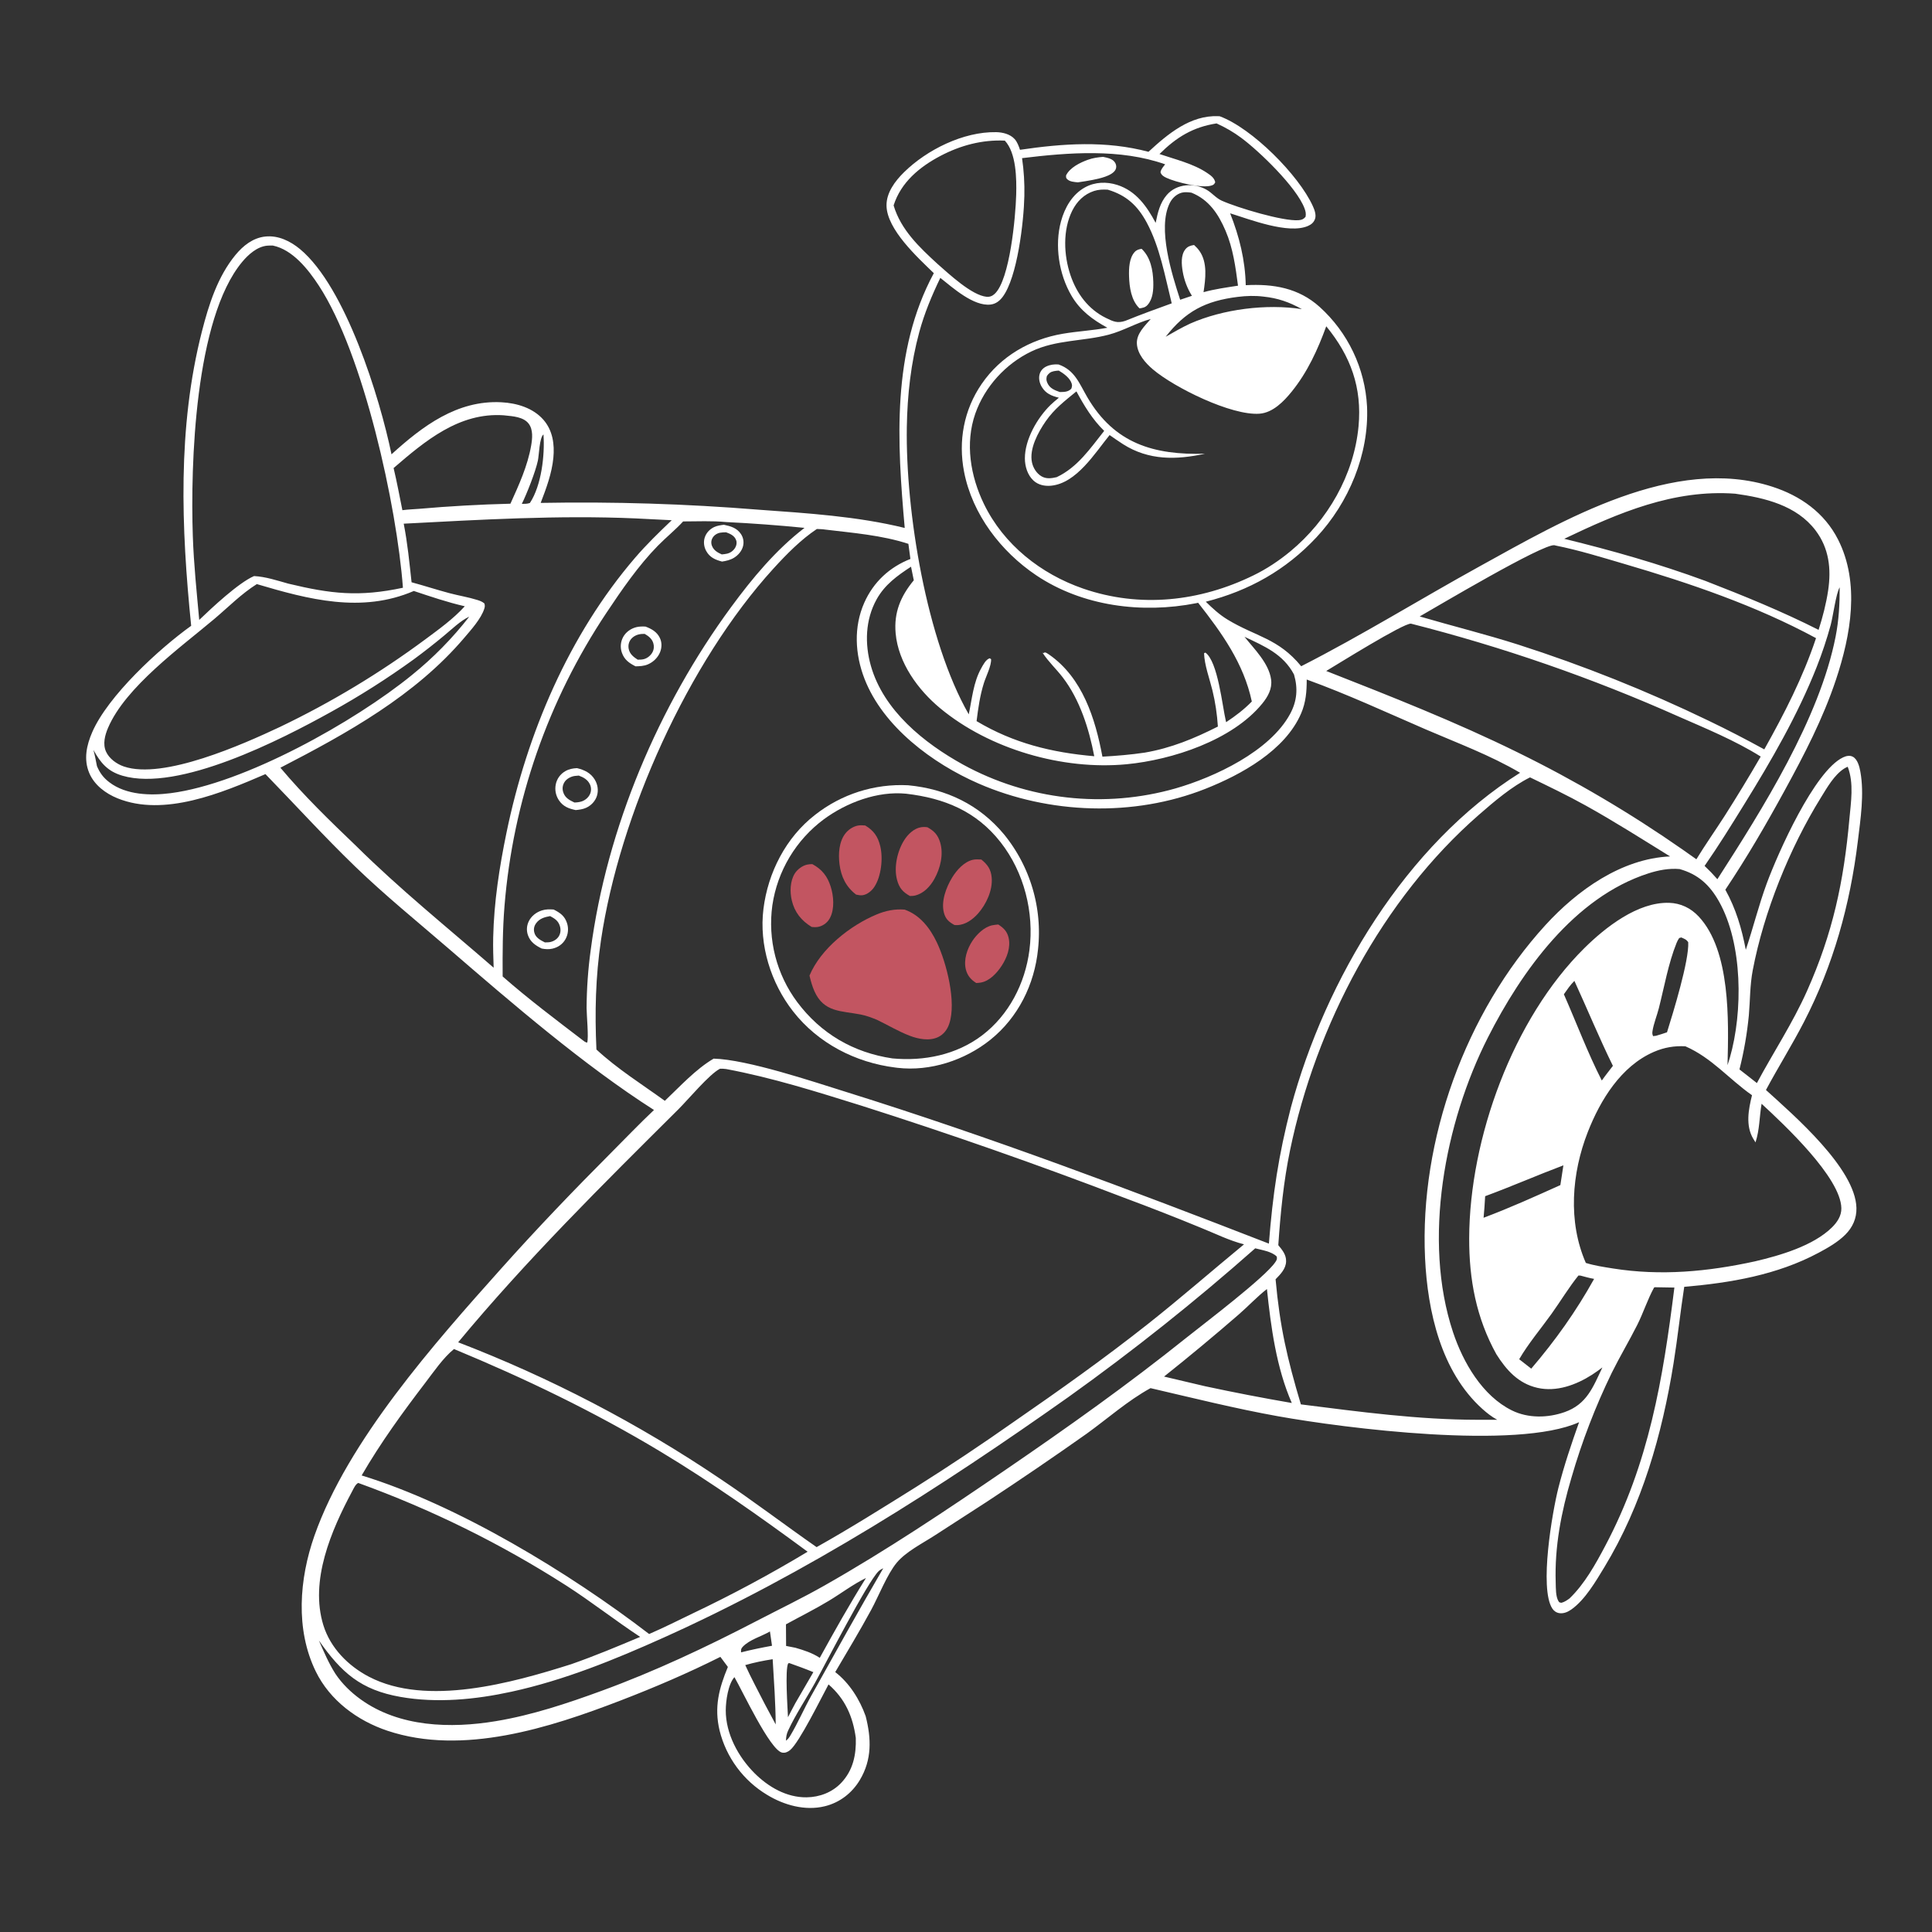 <?xml version="1.0" encoding="utf-8"?>
<svg xmlns="http://www.w3.org/2000/svg" width="1024" height="1024">
  <rect width="100%" height="100%" fill="#333333" stroke="none"/>
  <g style="" transform="matrix(-1, 0, 0, 1, 1032.62, 0)">
    <path d="M386.144 61.622L386.957 61.585C401.664 60.955 413.713 71.036 423.893 80.461C446.521 74.445 469.176 76.047 492.004 79.402C492.626 77.502 493.474 75.218 494.821 73.728C497.236 71.057 501.191 70.106 504.651 70.044C522.001 69.734 541.395 79.378 553.547 91.371C558.225 95.987 562.858 102.131 562.748 109.004C562.545 121.656 546.219 136.5 537.676 144.782C560.114 186.429 557.118 234.335 553.098 279.828C578.21 273.652 604.835 271.998 630.576 270.149Q688.224 265.482 746.05 266.55C743.097 258.849 740.119 250.895 739.326 242.629C738.641 235.494 739.662 228.204 744.503 222.593C750.013 216.207 758.688 213.638 766.853 213.21C790.308 211.978 808.688 225.862 825.112 240.797C831.399 210.474 849.452 152.166 873.538 132.09C878.69 127.796 885.186 124.621 892.051 125.372C898.576 126.085 903.772 130.227 907.811 135.127C917.266 146.597 921.97 161.47 925.6 175.665C938.64 226.657 936.544 279.799 931.295 331.685C948.473 343.995 975.373 368.835 983.732 388.051C986.737 394.959 988.374 402.43 985.334 409.671C982.638 416.093 976.657 420.551 970.356 423.111C945.604 433.165 914.902 420.19 891.925 410.295C876.019 426.675 860.736 443.483 844.29 459.367C828.546 474.574 811.383 488.491 794.812 502.794C761.3 531.721 723.128 564.62 685.994 588.319C693.714 595.6 701.093 603.337 708.592 610.85C728.603 630.896 748.041 651.183 766.919 672.307C802.268 711.863 848.295 763.636 865.983 814.008C873.995 836.825 876.145 863.612 865.255 885.9C857.74 901.282 843.214 912.005 827.213 917.345C787.297 930.666 741.15 915.728 703.607 901.269C685.595 894.333 668.063 886.822 650.803 878.172L646.835 883.509C651.578 895 654.171 904.83 651.217 917.258Q650.891 918.574 650.5 919.872Q650.109 921.171 649.655 922.448Q649.202 923.726 648.685 924.98Q648.169 926.234 647.592 927.461Q647.015 928.688 646.379 929.885Q645.742 931.082 645.048 932.247Q644.353 933.411 643.602 934.54Q642.852 935.669 642.046 936.76Q641.241 937.851 640.383 938.901Q639.525 939.951 638.617 940.957Q637.708 941.964 636.751 942.924Q635.794 943.885 634.792 944.798Q633.789 945.71 632.743 946.573Q631.696 947.435 630.609 948.245Q629.521 949.055 628.396 949.81Q627.27 950.566 626.108 951.265C617.131 956.758 605.92 959.914 595.477 957.357C587.538 955.412 581.034 950.385 576.866 943.401C570.409 932.58 570.785 921.466 573.793 909.622C576.94 900.761 582.423 892.029 589.93 886.239C583.502 875.287 576.896 864.392 570.85 853.224C566.912 845.948 562.355 834.295 557.338 828.275C552.47 822.434 543.642 817.985 537.303 813.89L509.55 795.951Q482.801 778.358 456.653 759.883C445.51 751.845 434.867 742.354 422.813 735.743C400.415 740.943 377.871 746.585 355.245 750.642C319.751 757.006 228.51 768.617 195.674 753.795C199.727 765.21 203.633 776.789 206.621 788.533C209.86 801.267 216.862 841.799 209.879 852.541C209.017 853.868 207.703 854.764 206.138 855.003C203.791 855.36 201.534 854.32 199.664 852.986C192.461 847.847 186.819 838.135 182.256 830.619C162.331 797.795 151.676 760.293 145.613 722.639C143.441 709.149 142.025 695.55 139.941 682.045C115.392 679.938 90.762 675.767 68.787 664.029C63.827 661.38 58.581 658.407 54.569 654.4C50.68 650.516 48.53 645.764 48.673 640.204C49.215 619.248 81.823 591.176 96.626 577.714C90.134 565.595 82.816 553.917 76.503 541.698C60.92 511.539 52.032 479.492 47.93 445.868C46.489 434.061 44.466 420.875 46.575 409.089C47.044 406.468 48.008 402.441 50.604 401.077C52.259 400.208 54.191 400.68 55.778 401.437C70.969 408.679 90.264 452.133 96.212 468.25C100.451 479.74 103.409 491.78 107.311 503.408C109.491 492.088 112.522 481.71 118.153 471.567C106.689 454.445 96.639 437.139 86.768 419.075C76.295 399.91 66.426 380.978 59.503 360.188C51.663 336.64 46.684 309.02 58.429 285.922C65.631 271.758 78.355 262.768 93.269 257.955C145.451 241.114 204.038 275.71 248.363 300.164C279.959 317.595 310.821 336.732 342.956 353.117C355.205 338.219 366.98 337.495 381.946 328.426C386.317 325.778 389.876 322.476 393.523 318.921C370.626 313.095 351.089 302.161 334.879 284.796C317.757 266.453 306.964 240.764 308.057 215.503Q308.154 213.628 308.344 211.761Q308.533 209.893 308.813 208.037Q309.094 206.181 309.465 204.34Q309.836 202.5 310.297 200.68Q310.758 198.861 311.307 197.066Q311.857 195.271 312.494 193.505Q313.131 191.739 313.853 190.006Q314.576 188.273 315.382 186.578Q316.189 184.883 317.077 183.23Q317.966 181.576 318.935 179.968Q319.903 178.36 320.95 176.801Q321.996 175.243 323.117 173.737Q324.239 172.232 325.432 170.783Q326.626 169.334 327.89 167.946Q329.153 166.557 330.483 165.232Q331.813 163.907 333.206 162.649C344.362 152.606 357.742 150.378 372.348 151.157C372.646 137.833 375.743 125.374 380.625 113.061C370.286 116.233 349.735 124.326 339.321 119.742C337.58 118.976 336.288 117.902 335.635 116.048C334.871 113.879 335.922 111.146 336.81 109.194C344.268 92.794 368.987 67.95 386.144 61.622ZM551.15 288.253L550.087 296.252C561.147 300.594 569.668 308.493 574.523 319.421C580.251 332.313 579.459 346.759 574.426 359.746C564.562 385.2 538.323 404.688 513.964 415.295C476.565 431.581 431.723 433.129 393.732 418.094C374.738 410.577 351.467 397.792 343.004 378.138C340.476 372.268 340.018 366.482 340.031 360.166C318.542 367.936 297.986 377.498 277.04 386.553C260.266 393.804 242.711 400.281 226.942 409.587C287.437 447.543 330.151 519.16 348.416 586.956C355.04 612.614 358.008 632.859 360.083 659.144C434.022 630.421 508.126 602.511 583.871 578.845C602.023 573.173 636.478 561.59 654.367 561.095C663.898 566.685 672.266 575.904 680.247 583.462C692.529 574.582 705.337 566.595 716.5 556.265C717.42 536.727 716.962 517.687 714.086 498.305C704.23 431.882 667.967 351.032 622.617 301.291C615.757 293.768 608.157 286.028 599.666 280.375C598.293 280.467 596.688 280.425 595.348 280.676C580.546 282.468 565.395 283.616 551.15 288.253ZM373.253 659.515C390.301 673.557 406.897 688.059 424.235 701.764C447.228 719.938 471.013 736.828 495.121 753.48Q520.723 771.512 547.213 788.211C564.592 799.06 581.93 809.986 599.806 820.008C616.951 808.056 633.576 795.37 650.957 783.753Q667.216 772.784 684.07 762.753Q700.924 752.722 718.318 743.661Q735.713 734.6 753.593 726.538Q771.473 718.477 789.78 711.44C753.458 667.659 713.311 627.983 673.026 587.92C667.822 582.746 656.686 569.348 651.029 566.459C649.858 566.414 648.824 566.449 647.664 566.626C623.197 571.21 599.744 578.652 576.02 586.042Q505.64 608.446 436.671 634.877Q416.095 642.517 395.803 650.882C388.553 653.802 380.835 657.634 373.253 659.515ZM147.439 453.92C173.224 455.067 196.664 471.9 213.494 490.308C255.796 536.576 280.247 604.132 277.316 666.748C275.991 695.056 268.836 727.01 246.983 746.721C244.56 748.906 241.931 750.957 239.06 752.521L249.25 752.517C280.967 752.493 311.763 748.304 343.127 744.351C350.356 720.074 354.247 703.427 356.537 678.046C353.946 675.372 351.046 672.493 350.961 668.509C350.886 665.024 352.984 662.496 355.099 659.968C353.929 643.014 352.325 626.385 348.876 609.712C335.177 543.507 300.006 476.52 248.708 431.804C240.56 424.701 231.358 416.845 221.666 412.024C211.7 416.843 201.729 421.637 192.048 427.014C176.861 435.449 162.216 444.799 147.439 453.92ZM420.09 118.121C424.806 109.339 430.474 101.215 440.43 98.025C446.089 96.212 452.241 96.397 457.508 99.285C464.295 103.007 468.282 110.037 470.261 117.292C473.752 130.093 471.38 145.378 464.687 156.777C460.087 164.613 453.524 169.432 445.686 173.712C453.518 175.173 461.499 175.559 469.344 176.899C486.69 179.861 502.214 188.8 512.282 203.443C521.775 217.248 524.819 233.752 521.627 250.138C517.252 272.599 502.126 292.346 483.363 304.94C458.828 321.407 427.238 325.334 398.652 319.716Q398.116 319.608 397.584 319.485C385.056 335.429 373.433 351.555 369.13 371.814C373.301 376.096 377.772 379.465 382.745 382.764L382.923 382.024C384.77 374.186 387.104 350.632 393.73 345.892L394.443 346.219C394.251 352.465 391.533 359.712 390.029 365.818C388.463 372.18 387.546 378.552 387.115 385.087C399.63 391.421 411.868 396.494 425.794 398.889C433.308 400.017 440.729 400.619 448.315 401.046C452.095 380.836 458.867 359.239 476.564 346.946C477.21 346.497 477.827 346.116 478.535 345.776L478.926 346.026L478.756 345.686L480.113 346.472L479.66 345.581L479.99 346.049C476.945 350.726 472.741 354.613 469.343 359.039C460.265 370.862 455.389 386.372 452.64 400.821C475.207 398.861 495.39 393.915 515.012 382.219C514.171 375.411 513.208 368.635 511.148 362.067C510.069 358.625 507.098 352.826 507.328 349.368L508.045 348.902C510.113 349.497 511.585 352.465 512.582 354.25C516.705 361.625 517.444 370.434 519.151 378.609C541.599 339.552 552.695 271.006 551.987 226.412C551.718 209.467 549.831 192.393 545.382 176.011C542.655 165.971 538.734 156.623 534.233 147.279C527.595 152.532 516.642 162.432 507.629 161.42C504.899 161.114 502.844 159.54 501.221 157.396C493.379 147.035 489.977 117.4 489.688 103.889Q489.452 93.801 490.909 83.817C466.26 80.82 438.877 78.676 415.056 87.099C416.067 88.41 417.265 89.631 417.535 91.312C416.999 92.899 415.832 93.568 414.393 94.249C409.482 96.57 395.334 100.069 390.315 98.269C389.199 97.869 389.092 97.6 388.519 96.63C388.963 94.249 390.98 92.912 392.875 91.63C400.083 86.754 409.87 84.432 418.07 81.639C409.15 72.783 400.347 67.339 387.813 65.416C383.129 67.537 378.906 69.968 374.77 73.034C365.157 80.16 345.502 99.108 341.227 110.366C340.625 111.952 340.322 113.236 340.644 114.907C341.716 116.2 342.668 116.564 344.292 116.704C352.462 117.41 376.823 110.069 385.066 106.364C388.057 105.019 390.145 102.334 392.926 100.676C399.591 96.701 408.987 97.296 414.173 103.301C417.834 107.539 419.023 112.798 420.09 118.121ZM329.68 172.94C316.729 188.712 310.647 205.462 312.57 225.983C314.981 251.712 328.938 275.879 348.723 292.243C354.668 297.16 361.318 301.592 368.267 304.958C396.606 318.844 428.37 322.366 458.477 311.981C480.924 304.238 500.667 288.672 511.126 267.083C518.253 252.369 521.196 234.986 515.7 219.247C510.721 204.993 499.558 192.761 485.944 186.259C472.82 179.992 458.699 181.009 444.988 177.391C437.261 175.352 430.298 171.128 422.693 169.06C425.893 172.796 430.338 176.867 430.049 182.192C429.753 187.633 425.541 192.387 421.572 195.766C410.294 205.366 379.915 220.414 365.005 219.266C357.984 218.726 352.227 212.799 348.023 207.615C339.665 197.309 334.178 185.32 329.68 172.94ZM676.591 275.729C683.299 282.134 689.95 288.571 695.997 295.614C731.172 336.584 753.322 388.821 764.174 441.365C767.945 459.625 770.804 478.164 771.218 496.835C771.336 502.184 771.159 507.562 770.973 512.907C795.418 491.662 820.789 471.232 843.817 448.419C857.839 434.998 871.486 421.785 884.003 406.909C848.697 388.662 812.571 368.722 786.456 337.949C782.918 333.779 777.598 327.908 775.927 322.601C775.607 321.585 775.559 320.865 775.875 319.854C777.005 318.879 778.232 318.434 779.632 317.995C784.369 316.509 789.412 315.711 794.222 314.437C801.013 312.639 807.698 310.443 814.479 308.616C815.617 298.252 816.622 287.795 818.642 277.56C777.76 275.444 736.621 272.969 695.673 274.771L676.591 275.729ZM604.561 822.447Q634.297 840.34 665.646 855.228C673.244 858.922 680.817 862.69 688.566 866.062C730.667 833.75 789.979 797.617 840.935 782.016C830.897 764.691 819.287 748.717 807.141 732.825C802.662 726.965 797.702 719.651 791.997 715.019C754.277 730.647 717.794 748.192 682.775 769.252C655.708 785.529 629.97 803.731 604.561 822.447ZM593.477 892.769C584.689 900.431 580.58 909.744 579.025 921.164C578.766 930.017 580.441 938.254 586.733 944.924C591.494 949.972 598.198 952.524 605.074 952.617C615.678 952.76 625.385 947.141 632.7 939.824C641.324 931.197 648.004 918.892 647.95 906.448C647.929 901.58 646.717 892.619 643.353 888.921C639.151 896.164 624.528 927.476 618.147 928.899C616.55 929.256 615.097 928.594 613.885 927.611C608.974 923.627 597.184 899.575 593.477 892.769ZM614.973 910.17C615.145 905.787 616.633 884.81 614.851 881.594L614.257 881.474C609.976 882.999 605.716 884.525 601.521 886.275L611.09 902.751C612.391 905.218 613.729 907.675 614.973 910.17ZM393.894 734.734L415.648 729.609Q395.536 713.597 376.118 696.75C371.098 692.398 366.334 687.27 361.122 683.211C359.008 703.351 356.13 724.948 347.941 743.614Q371.008 739.645 393.894 734.734ZM187.707 677.833C197.241 695.013 208.262 710.485 221.031 725.409L227.422 720.425C222.446 711.904 215.987 704.344 210.259 696.334C205.486 689.66 201.165 682.441 196.024 676.061L194.981 676.086C192.58 676.698 190.152 677.433 187.707 677.833ZM863.607 869.484C851.655 886.57 841.412 895.69 820.355 899.399C801.031 902.803 780.555 900.802 761.486 896.633C733.447 890.503 706.957 879.696 680.877 867.969C604.977 833.84 534.076 788.375 466.265 740.412Q440.525 722.013 415.773 702.305Q391.021 682.597 367.323 661.633C363.803 662.56 358.564 663.314 355.933 665.979C355.638 667.217 355.881 667.746 356.581 668.819C361.886 676.943 394.696 701.716 403.879 709.076C434.845 733.892 466.835 756.586 499.578 778.974C530.861 800.364 562.601 821.629 595.574 840.329C607.386 847.028 619.529 852.886 631.569 859.137C658.298 873.015 685.449 885.822 713.759 896.174C731.947 902.825 750.544 909.038 769.694 912.227C793.774 916.237 820.972 915.474 841.482 900.686C846.667 896.947 851.302 892.435 854.867 887.112C858.4 881.536 860.966 875.513 863.607 869.484ZM407.108 158.881C411.487 145.372 419.254 121.025 412.649 107.67C411.376 105.097 409.154 102.931 406.341 102.143C404.665 101.674 402.842 101.891 401.146 102.115C391.872 105.83 386.863 113.396 383.054 122.297C379.058 131.633 377.774 141.432 376.448 151.416C382.566 152.376 388.748 153.2 394.724 154.86C393.666 147.855 392.523 139.22 396.855 133.042C397.696 131.842 398.659 130.828 399.744 129.852C401.688 130.176 403.16 130.59 404.428 132.236C406.809 135.328 406.393 140.185 405.779 143.81Q405.494 145.533 405.041 147.219Q404.588 148.905 403.971 150.538Q403.355 152.172 402.58 153.736Q401.806 155.301 400.881 156.782L407.108 158.881ZM122.375 465.999L125.683 462.377L129.152 458.95C121.75 448.331 114.949 437.313 108.141 426.309C93.729 403.016 79.859 379.091 69.754 353.565Q65.441 342.633 62.328 331.302C61.055 326.622 59.515 314.587 57.554 311.293C57.529 320.122 57.988 328.633 59.69 337.334C68.194 380.82 98.507 428.89 122.375 465.999ZM819.351 270.413C820.862 262.973 822.236 255.457 824.002 248.077C807.335 233.718 789.259 218.504 765.7 220.112C765.449 220.129 765.2 220.165 764.951 220.192C760.795 220.616 755.172 220.946 752.415 224.545C749.961 227.75 750.46 232.498 751.11 236.231C752.985 246.998 757.609 257.086 762.084 266.973Q786.397 267.578 810.624 269.7C813.521 269.912 816.474 270.028 819.351 270.413ZM598.124 878.682C602.198 876.043 606.427 874.678 611.065 873.34L615.972 872.381L616.046 860.932C608.451 856.771 600.651 852.89 593.238 848.415C586.753 844.5 580.448 839.684 573.641 836.385C582.318 850.25 590.24 864.362 598.124 878.682ZM624.531 864.711L623.44 872.285C628.968 873.291 634.401 874.395 639.845 875.794C639.885 874.449 639.925 873.839 638.956 872.823C635.282 868.974 629.066 867.368 624.531 864.711ZM693.321 867.59C705.411 872.68 717.498 877.747 729.89 882.069C760.987 891.912 806.444 904.712 837.082 888.699C848.088 882.947 857.5 873.443 861.226 861.406C868.547 837.762 857.052 811.168 845.99 790.458C845.238 789.05 844.199 786.637 842.735 785.993Q828.242 791.233 814.064 797.272Q799.885 803.312 786.065 810.131Q772.245 816.951 758.826 824.529Q745.407 832.108 732.431 840.422C719.061 849.022 706.575 858.869 693.321 867.59ZM623.091 879.418C622.394 890.936 621.578 902.444 621.483 913.988L627.276 903.162C630.752 896.32 634.438 889.512 637.618 882.531C632.789 881.147 628.049 880.184 623.091 879.418ZM205.596 628.123C219.08 634.199 232.437 640.24 246.288 645.437C245.915 641.63 245.676 637.826 245.458 634.008C231.501 628.864 217.886 622.901 203.986 617.655L205.596 628.123ZM155.429 682.258L145.162 682.435C151.21 730.934 158.65 775.668 181.804 819.338C186.978 829.098 192.742 839.525 200.75 847.216C202.165 848.222 203.31 849.05 204.999 849.506C205.871 849.329 206.069 849.513 206.572 848.702C208.128 846.196 207.972 841.628 208.067 838.727C208.693 819.74 205.101 801.35 199.726 783.227Q195.586 768.898 190.234 754.976Q184.883 741.054 178.36 727.641C174.114 719.078 169.195 710.848 164.884 702.317C161.626 695.87 159.399 688.719 155.927 682.43L155.429 682.258ZM616.041 922.61C615.992 920.613 615.727 919.034 614.881 917.213C610.843 908.516 605.323 900.388 600.674 891.991C595.33 882.339 572.997 838.751 566.998 832.821C566.276 832.107 565.364 831.642 564.468 831.19C577.488 853.51 590.067 876.24 602.656 898.811C606.531 905.758 609.711 913.197 613.793 920.004C614.439 921.08 615.031 921.842 616.041 922.61ZM981.226 406.085C981.801 403.208 982.322 400.314 983.103 397.484C979.324 404.327 975.593 408.82 967.764 411.129C937.956 419.922 883.65 392.047 857.237 377.37Q834.454 364.767 813.358 349.506Q805.105 343.444 797.24 336.887C793.268 333.639 788.58 328.985 783.902 326.838Q787.239 331.125 790.817 335.213Q794.395 339.302 798.202 343.178Q802.008 347.054 806.031 350.704Q810.055 354.355 814.281 357.769C844.556 382.449 903.107 415.366 942.188 420.396C952.82 421.764 965.729 421.426 974.641 414.639C977.79 412.241 979.685 409.697 981.226 406.085ZM203.541 285.57C174.784 271.826 145.573 259.274 112.906 261.671C97.281 263.836 80.422 267.848 70.363 281.097C63.171 290.569 61.957 301.5 63.673 312.984C64.723 320.004 66.558 327.082 68.729 333.844C88.269 323.959 108.477 315.751 128.875 307.834C153.466 298.796 178.105 291.793 203.541 285.57ZM414.788 178.5C404.234 164.944 393.666 159.476 376.51 157.345C372.014 156.786 367.545 156.648 363.043 157.193C355.285 158.008 349.404 160.071 342.595 163.843C361.416 160.936 384.34 163.817 401.767 171.495C406.248 173.571 410.501 176.056 414.788 178.5ZM149.076 547.142C150.997 547.764 152.926 548.473 154.879 548.981L156.448 549.167C156.898 548.109 156.933 547.611 156.75 546.43C156.141 542.508 154.386 538.273 153.391 534.355C150.525 523.069 148.352 510.559 143.992 499.753C143.606 498.794 143.187 498.022 142.606 497.173L141.487 496.868C139.816 497.649 138.866 497.845 137.827 499.4C137.294 509.086 145.805 536.682 149.076 547.142ZM139.33 554.56C125.306 560.692 116.234 571.933 104.02 580.492C105.866 587.973 107.544 596.583 103.345 603.589C103.064 604.058 102.766 604.516 102.476 604.98L102.165 605.488C99.968 598.786 100.119 591.882 98.942 585.017C87.031 596.039 56.953 624.094 56.663 640.381C56.591 644.47 58.876 647.829 61.686 650.59C71.601 660.331 89.147 665.422 102.383 668.527C127.389 674.004 152.336 676.354 177.768 672.305C182.516 671.549 187.505 670.809 192.092 669.379C201.664 647.543 199.61 621.841 191.058 600.006C184.406 583.02 173.438 565.051 156.007 557.508C150.584 555.161 145.215 554.242 139.33 554.56ZM117.003 564.569C116.407 541.091 115.299 503.917 132.275 485.769C136.451 481.306 141.826 478.693 147.966 478.513C164.602 478.028 181.708 491.488 192.853 502.501C230.752 539.951 253.747 603.454 253.922 656.231C253.995 678.076 250.186 698.534 239.506 717.789C234.197 726.187 227.877 733.265 217.79 735.578C207.657 737.901 197.256 734.042 188.776 728.621C186.901 727.422 185.105 726.085 183.317 724.76C188.275 735.166 191.517 744.293 203.358 748.45C212.254 751.573 222.648 751.792 231.218 747.581C246.933 739.86 257.159 722.107 262.479 706.111C278.713 657.303 266.858 594.969 244.018 549.938C226.134 514.678 198.211 475.582 158.988 462.93C153.613 461.196 148.054 460.126 142.393 460.623C132.593 463.367 126.454 469.025 121.518 477.786C108.924 500.144 108.754 536.249 115.79 560.706Q116.355 562.651 117.003 564.569ZM198.153 519.897C191.279 534.861 185.015 550.144 177.75 564.918C179.707 567.501 181.776 570.05 183.628 572.706C191.169 557.913 197.039 542.181 203.737 526.988C201.992 524.522 200.329 522.01 198.153 519.897ZM744.573 230.251C743.778 241.202 745.648 257.347 751.767 266.593C753.203 267.09 754.541 267.055 756.038 267.066C753.374 261.625 748.813 250.113 747.539 244.175C746.882 241.115 746.761 232.078 744.573 230.251ZM647.7 276.706Q626.919 277.712 606.217 279.78C621.392 291.442 633.847 306.439 645.128 321.785C683.597 374.115 711.062 438.933 719.522 503.459Q721.636 518.811 721.715 534.308C721.713 537.88 720.525 550.267 721.418 552.623C722.429 552.393 722.946 551.988 723.748 551.346C738.127 540.349 752.591 529.492 766.204 517.544C766.277 505.032 766.236 492.577 765.215 480.098Q764.795 474.925 764.212 469.768Q763.628 464.611 762.881 459.475Q762.135 454.339 761.226 449.23Q760.317 444.12 759.246 439.042Q758.176 433.963 756.945 428.921Q755.714 423.88 754.324 418.879Q752.934 413.879 751.386 408.925Q749.838 403.972 748.134 399.069Q746.43 394.167 744.571 389.322Q742.713 384.476 740.702 379.691Q738.69 374.907 736.529 370.189Q734.367 365.471 732.057 360.823Q729.746 356.176 727.29 351.604Q724.834 347.032 722.233 342.541Q719.634 338.049 716.892 333.642Q714.151 329.235 711.272 324.917C703.057 312.596 694.307 299.844 683.917 289.236C679.603 284.832 674.696 280.895 670.54 276.371C663.018 276.367 655.176 275.974 647.7 276.706ZM884.25 385.299C903.692 394.45 946.074 413.408 966.977 406.251C970.782 404.949 974.748 402.116 976.437 398.354C978.243 394.332 977.005 389.651 975.361 385.794C966.111 364.093 936.809 343.061 919.019 328.046C911.691 321.861 904.642 314.679 896.502 309.584C869.071 317.717 840.97 325.147 813.284 313.231C804.392 316.193 795.42 319.239 786.277 321.336C792.279 327.962 799.856 333.424 807.019 338.737Q816.087 345.466 825.467 351.754Q834.847 358.041 844.517 363.871Q854.188 369.701 864.127 375.061Q874.066 380.421 884.25 385.299ZM445.517 100.525C435.656 103.453 429.688 108.946 424.851 117.916C417.879 130.847 415.122 146.582 411.583 160.78C419.844 163.756 428.056 166.757 436.196 170.054C440.385 171.486 442.671 170.377 446.508 168.484C455.864 163.869 461.933 155.607 465.244 145.85C468.853 135.215 469.411 121.889 464.287 111.631C461.845 106.741 458.011 102.922 452.745 101.218C450.347 100.443 448.008 100.4 445.517 100.525ZM500.051 74.531C493.948 81.007 493.784 94.789 494.017 103.196C494.345 115.019 497.369 148.194 505.383 155.722C506.608 156.873 507.994 157.458 509.698 157.299C517.543 156.567 529.618 145.22 535.709 139.885C545.316 131.077 555.172 121.769 558.986 108.88C555.124 96.651 545.222 88.443 534.159 82.629C523.523 77.041 512.085 73.99 500.051 74.531ZM53.295 406.393C49.925 415.195 51.6 425.101 52.423 434.273C55.403 467.446 61.25 494.728 74.866 525.247C82.485 542.324 92.643 557.648 101.432 574.049L106.074 570.4L110.667 566.818Q107.1 552.686 105.697 538.179C105 530.158 105.148 522.228 103.638 514.28C97.761 483.365 84.084 449.48 67.508 422.741C64.264 417.509 60.473 410.749 55.187 407.368C54.582 406.981 53.952 406.676 53.295 406.393ZM549.754 300.362L548.292 307.565C555.249 315.984 558.906 324.617 557.91 335.697C556.507 351.309 546.053 365.646 534.309 375.387C508.128 397.104 469.399 408.301 435.53 405.069C411.401 402.767 379.452 392.376 363.593 372.91C360.618 369.259 358.267 365.077 358.902 360.223C360.036 351.555 367.814 344.043 373.007 337.514C362.396 342.523 352.553 346.648 346.775 357.482C344.608 364.845 345.151 371.586 348.846 378.418C359.541 398.194 388.875 411.905 409.477 417.85Q411.225 418.349 412.986 418.805Q414.746 419.262 416.516 419.675Q418.287 420.088 420.067 420.458Q421.847 420.828 423.636 421.155Q425.425 421.482 427.221 421.765Q429.017 422.048 430.82 422.287Q432.622 422.526 434.43 422.722Q436.238 422.917 438.05 423.068Q439.862 423.22 441.677 423.327Q443.492 423.434 445.309 423.497Q447.126 423.56 448.945 423.578Q450.763 423.597 452.581 423.571Q454.399 423.546 456.216 423.476Q458.033 423.406 459.848 423.292Q461.662 423.178 463.474 423.02Q465.285 422.862 467.092 422.659Q468.899 422.457 470.701 422.211Q472.502 421.965 474.297 421.675Q476.092 421.385 477.88 421.051Q479.667 420.718 481.446 420.341Q483.225 419.964 484.994 419.544Q486.763 419.124 488.521 418.661Q490.28 418.198 492.026 417.692Q493.773 417.186 495.507 416.638Q497.24 416.09 498.96 415.5Q500.68 414.91 502.385 414.278Q504.09 413.647 505.779 412.973Q507.468 412.3 509.141 411.586Q510.813 410.872 512.467 410.118Q514.122 409.363 515.757 408.569Q517.393 407.774 519.008 406.94Q520.624 406.106 522.219 405.233C542.899 393.816 564.269 376.592 571.014 352.976C574.356 341.274 574.006 328.492 568.005 317.679C563.675 309.877 557.075 305.147 549.754 300.362ZM99.405 400.994Q108.682 417.027 118.641 432.646C123.538 440.265 128.789 447.709 133.505 455.435L140.702 450.357Q161.564 435.8 183.48 422.886Q205.397 409.971 228.239 398.776C261.19 382.549 295.534 369.055 329.694 355.633C324.221 352.392 288.655 330.149 284.763 330.553Q266.558 335.176 248.567 340.571Q230.576 345.966 212.831 352.124Q195.086 358.281 177.621 365.191Q160.155 372.1 143 379.748C128.387 386.164 112.936 392.505 99.405 400.994ZM208.173 289.135C195.852 291.595 183.771 295.352 171.725 298.886C137.086 309.049 101.921 321.001 70.088 338.227C77.091 359.175 86.748 377.949 97.513 397.191Q112.016 389.214 126.929 382.036Q151.464 370.184 176.765 360.072Q202.067 349.96 228.012 341.637C245.261 336.142 262.79 331.808 280.152 326.729C271.571 321.838 214.619 287.954 208.668 288.977C208.498 289.006 208.338 289.082 208.173 289.135ZM888.007 130.15C877.465 132.326 869.21 142.859 863.64 151.371C839.897 187.66 822.277 268.254 819.059 311.522C842.356 316.478 857.172 314.781 879.883 309.321C885.741 307.681 891.875 305.638 897.976 305.327C906.201 308.874 920.438 322.239 927.025 328.568C928.357 313.816 929.921 299.014 930.422 284.204C931.71 246.124 929.368 168.972 904.262 138.821C900.996 134.898 896.291 130.695 891.004 130.21C890.011 130.119 889.004 130.134 888.007 130.15Z" fill="#ffffff"/>
    <path d="M551.33 416.203Q552.98 416.119 554.633 416.11Q556.285 416.1 557.936 416.165Q559.587 416.23 561.234 416.368Q562.881 416.507 564.519 416.719Q566.158 416.932 567.786 417.217Q569.413 417.503 571.026 417.861Q572.639 418.219 574.235 418.65Q575.83 419.08 577.405 419.581Q578.979 420.083 580.529 420.654Q582.08 421.226 583.603 421.866Q585.126 422.507 586.619 423.215Q588.112 423.923 589.572 424.697Q591.032 425.472 592.455 426.311Q593.879 427.15 595.263 428.052Q596.648 428.954 597.99 429.917Q599.333 430.88 600.631 431.903C616.082 443.862 625.587 462.493 627.978 481.736C630.356 500.885 624.069 520.954 612.265 536.059C599.087 552.923 579.216 563.183 558.122 565.815Q557.502 565.897 556.881 565.969C539.574 567.979 521.21 561.945 507.726 551.124C492.945 539.262 484.29 521.723 482.428 502.997Q482.32 501.988 482.237 500.976Q482.154 499.965 482.096 498.951Q482.038 497.938 482.005 496.924Q481.972 495.909 481.964 494.894Q481.956 493.879 481.973 492.865Q481.989 491.85 482.031 490.836Q482.073 489.822 482.14 488.809Q482.207 487.796 482.299 486.785Q482.391 485.775 482.508 484.766Q482.625 483.758 482.766 482.753Q482.908 481.748 483.074 480.747Q483.24 479.746 483.431 478.749Q483.622 477.752 483.838 476.76Q484.053 475.768 484.293 474.782Q484.533 473.796 484.797 472.816Q485.061 471.836 485.349 470.863Q485.637 469.889 485.949 468.924Q486.261 467.958 486.597 467Q486.933 466.042 487.292 465.093Q487.651 464.144 488.034 463.204Q488.417 462.264 488.822 461.333Q489.228 460.403 489.656 459.483Q490.085 458.563 490.536 457.653Q490.986 456.744 491.46 455.846Q491.933 454.948 492.428 454.062Q492.923 453.176 493.44 452.303Q493.957 451.429 494.495 450.569Q495.034 449.709 495.593 448.862Q496.152 448.015 496.732 447.182Q497.312 446.349 497.913 445.531Q498.513 444.712 499.134 443.909Q499.754 443.106 500.394 442.318C513.522 426.478 531.036 418.135 551.33 416.203ZM559.626 560.98C580.268 557.912 597.531 547.888 610.082 531.12Q611.098 529.758 612.046 528.349Q612.994 526.939 613.872 525.485Q614.751 524.031 615.557 522.536Q616.364 521.041 617.097 519.508Q617.83 517.976 618.487 516.409Q619.145 514.843 619.725 513.246Q620.305 511.649 620.807 510.026Q621.309 508.403 621.731 506.758Q622.154 505.112 622.495 503.448Q622.837 501.784 623.097 500.106Q623.357 498.427 623.536 496.737Q623.714 495.048 623.809 493.352Q623.905 491.656 623.918 489.957Q623.931 488.258 623.862 486.561Q623.792 484.863 623.64 483.171Q623.487 481.48 623.253 479.797Q623.004 478.111 622.672 476.44Q622.341 474.769 621.927 473.115Q621.514 471.462 621.02 469.832Q620.526 468.201 619.953 466.596Q619.379 464.991 618.728 463.417Q618.076 461.842 617.348 460.302Q616.62 458.761 615.817 457.258Q615.014 455.755 614.139 454.293Q613.263 452.832 612.317 451.415Q611.37 449.998 610.355 448.629Q609.341 447.26 608.26 445.943Q607.179 444.625 606.035 443.363Q604.891 442.1 603.686 440.895Q602.481 439.69 601.219 438.545Q599.956 437.401 598.639 436.32Q597.322 435.239 595.953 434.224C583.839 425.338 567.559 419.19 552.37 420.68C532.109 423.051 515.174 429.934 502.281 446.397C489.819 462.309 484.424 483.622 487 503.591C489.271 521.187 497.886 538.033 512.177 548.836C525.781 559.118 542.886 562.541 559.626 560.98Z" fill="#ffffff"/>
    <path d="M553.144 482.112C558.369 481.695 563.184 482.676 567.994 484.682C581.995 490.523 597.589 502.795 603.574 517.078C602.905 519.881 602.148 522.676 600.978 525.319C595.956 536.667 586.762 535.704 576.406 537.722C573.422 538.303 570.672 539.359 567.864 540.5C562.124 543.251 556.496 546.64 550.569 548.927C545.956 550.708 540.02 551.91 535.366 549.663C532.424 548.242 530.55 545.706 529.512 542.658C525.581 531.108 530.978 510.214 536.037 499.562C539.651 491.954 544.954 484.999 553.144 482.112Z" fill="#C25561"/>
    <path d="M541.072 438.46C542.173 438.296 543.398 438.278 544.498 438.459C548.23 439.075 551.442 442.236 553.377 445.301C557.028 451.083 558.953 459.696 557.165 466.353C556.024 470.602 554.153 472.789 550.349 474.889C549.407 474.892 548.548 474.875 547.626 474.652C543.015 473.536 539.621 469.863 537.377 465.854C534.22 460.215 532.422 452.849 534.309 446.542C535.517 442.505 537.453 440.465 541.072 438.46Z" fill="#C25561"/>
    <path d="M574.027 437.526C574.931 437.462 575.847 437.394 576.753 437.431C579.569 437.547 582.489 439.28 584.269 441.403C587.971 445.818 588.353 452.53 587.663 458.032C586.833 464.667 584.206 470.066 578.884 474.148C577.798 474.387 576.531 474.645 575.425 474.485C572.913 474.123 570.602 472.162 569.237 470.118C565.527 464.561 564.508 454.908 566.067 448.486C567.313 443.353 569.539 440.209 574.027 437.526Z" fill="#C25561"/>
    <path d="M512.489 455.565C513.99 455.495 515.573 455.368 517.047 455.718C521.642 456.809 525.465 461.085 527.859 464.947C531.093 470.165 533.964 477.754 532.303 483.858C531.4 487.177 529.674 488.656 526.758 490.263C526.065 490.333 526.059 490.353 525.249 490.326C520.939 490.185 517.045 487.35 514.281 484.242C509.891 479.305 506.398 471.807 507.004 465.122C507.4 460.753 509.173 458.269 512.489 455.565Z" fill="#C25561"/>
    <path d="M602.055 458.006Q603.455 457.987 604.826 458.269C607.386 458.814 610.075 460.84 611.428 463.064C613.886 467.108 614.012 472.772 612.948 477.26C611.46 483.539 607.848 488.011 602.434 491.291C601.113 491.44 599.778 491.498 598.479 491.155Q598.009 491.029 597.554 490.854Q597.1 490.679 596.667 490.456Q596.234 490.234 595.826 489.967Q595.419 489.701 595.042 489.392Q594.666 489.084 594.324 488.737Q593.982 488.391 593.678 488.01Q593.375 487.629 593.113 487.219Q592.852 486.808 592.635 486.372C590.216 481.611 590.754 474.899 592.341 469.897C594.096 464.368 596.987 460.741 602.055 458.006Z" fill="#C25561"/>
    <path d="M503.531 490.001C504.61 490.107 505.707 490.209 506.769 490.433C510.995 491.325 514.95 495.255 517.244 498.722C520.022 502.921 521.925 508.63 520.736 513.673C519.95 517.006 518.039 519.258 515.177 521.02C514.38 520.975 513.579 520.919 512.791 520.782C508.121 519.967 504.288 515.778 501.796 512.013C498.976 507.752 496.828 502.142 498.044 496.998C498.84 493.628 500.694 491.807 503.531 490.001Z" fill="#C25561"/>
    <path d="M447.935 83.144C450.686 83.341 453.468 83.759 456.066 84.704C460.254 86.229 465.594 88.847 467.593 92.99C467.559 93.814 467.731 94.186 467.127 94.83C465.679 96.377 463.304 96.431 461.328 96.647C458.713 96.256 456.083 95.882 453.49 95.362C450.084 94.679 442.92 93.203 441.328 89.825C440.817 88.74 440.912 87.575 441.437 86.516C442.617 84.135 445.62 83.642 447.935 83.144Z" fill="#ffffff"/>
    <path d="M726.794 407.124C729.001 407.226 731.067 407.613 732.999 408.735C735.629 410.262 737.444 412.741 738.051 415.729Q738.163 416.275 738.22 416.83Q738.277 417.385 738.278 417.943Q738.279 418.5 738.224 419.055Q738.169 419.61 738.058 420.157Q737.948 420.704 737.783 421.236Q737.619 421.769 737.401 422.283Q737.184 422.797 736.916 423.286Q736.648 423.775 736.333 424.235C734.117 427.5 731.199 428.575 727.481 429.363C725.568 429.152 723.696 428.954 721.931 428.134C719.215 426.873 717.046 424.57 716.188 421.676C715.344 418.832 715.84 415.764 717.361 413.239C719.528 409.639 722.865 408.095 726.794 407.124ZM728.178 425.346C730.861 424.054 733.18 422.873 734.111 419.844C734.693 417.952 734.457 416.203 733.425 414.521C732.338 412.749 729.978 411.534 727.977 411.27Q726.916 411.14 725.85 411.076C723.353 411.989 721.051 413.266 719.911 415.805Q719.773 416.11 719.67 416.429Q719.566 416.747 719.498 417.075Q719.429 417.403 719.396 417.736Q719.363 418.07 719.367 418.405Q719.37 418.74 719.409 419.072Q719.449 419.405 719.524 419.731Q719.599 420.058 719.709 420.374Q719.819 420.69 719.963 420.993C720.791 422.744 722.466 424.155 724.296 424.765C725.524 425.173 726.892 425.317 728.178 425.346Z" fill="#ffffff"/>
    <path d="M739.173 482.069C741.349 481.906 743.374 481.885 745.475 482.567C748.413 483.521 751.006 485.517 752.366 488.327Q752.577 488.754 752.743 489.199Q752.91 489.645 753.031 490.105Q753.152 490.565 753.226 491.035Q753.3 491.505 753.327 491.98Q753.353 492.455 753.332 492.93Q753.311 493.405 753.242 493.876Q753.173 494.347 753.057 494.808Q752.941 495.27 752.779 495.717C751.496 499.316 748.799 501.099 745.526 502.743C743.552 503.111 741.805 503.255 739.824 502.806C736.864 502.135 734.389 500.443 732.896 497.771Q732.627 497.284 732.41 496.772Q732.192 496.26 732.029 495.728Q731.866 495.196 731.76 494.65Q731.653 494.104 731.603 493.55Q731.553 492.996 731.561 492.439Q731.57 491.883 731.635 491.331Q731.701 490.778 731.824 490.236Q731.947 489.693 732.125 489.166C733.371 485.429 735.788 483.774 739.173 482.069ZM743.862 499.481C746.224 498.267 748.782 496.99 749.449 494.155C749.871 492.365 749.517 490.788 748.454 489.323C746.623 486.8 743.939 486.08 741.029 485.551C738.593 486.872 736.785 487.98 735.901 490.736C735.304 492.595 735.426 494.64 736.475 496.315C737.532 498.003 739.553 499.136 741.504 499.394C742.28 499.497 743.08 499.488 743.862 499.481Z" fill="#ffffff"/>
    <path d="M690.493 332.098C692.092 332.011 693.701 332.015 695.27 332.39C698.176 333.085 700.886 334.969 702.326 337.613Q702.587 338.087 702.797 338.587Q703.007 339.086 703.163 339.604Q703.319 340.123 703.419 340.655Q703.519 341.188 703.562 341.728Q703.605 342.267 703.591 342.809Q703.576 343.35 703.505 343.887Q703.434 344.424 703.306 344.95Q703.178 345.476 702.995 345.986C701.684 349.693 699.157 351.446 695.78 353.168C693.569 353.121 691.366 353.04 689.298 352.167C686.419 350.951 683.932 348.579 682.767 345.663C681.795 343.228 681.739 340.509 682.883 338.119C684.423 334.901 687.28 333.286 690.493 332.098ZM694.632 349.641C696.838 348.217 698.847 346.652 699.395 343.931C699.757 342.135 699.377 340.304 698.243 338.852C696.891 337.121 694.743 336.184 692.593 336.022C692.037 335.98 691.479 335.972 690.921 335.968C688.885 337.156 687.092 338.497 686.364 340.85C685.867 342.46 685.993 344.173 686.78 345.669C687.676 347.371 689.373 348.783 691.224 349.322C692.32 349.641 693.5 349.632 694.632 349.641Z" fill="#ffffff"/>
    <path d="M427.539 131.884C428.986 132.109 430.19 132.432 431.219 133.555C434.135 136.74 434.323 142.276 434.203 146.387C434.034 152.191 433.039 159.301 428.634 163.452C426.948 163.172 425.615 162.987 424.402 161.642C421.521 158.444 421.243 153.574 421.348 149.477C421.508 143.188 422.8 136.345 427.539 131.884Z" fill="#ffffff"/>
  </g>
  <g style="" transform="matrix(-1, 0, 0, 1, 1032.62, 0)">
    <path d="M471.581 193.171C473.797 192.985 476.142 193.289 478.15 194.28C479.818 195.103 481.09 196.509 481.596 198.311C482.225 200.553 481.653 203.043 480.489 205.01C478.361 208.603 475.283 209.834 471.392 210.797C472.881 212.016 474.375 213.241 475.756 214.581C482.798 221.416 489.453 232.935 489.414 242.997C489.398 247.186 488.013 251.794 484.862 254.705C482.325 257.048 478.885 257.761 475.519 257.433C462.05 256.123 452.319 240.186 444.509 230.594L441.208 232.88Q439.286 234.208 437.319 235.468C423.713 244.096 409.117 243.8 393.94 240.476C421.075 241.288 441.932 235.057 456.245 210.663C460.519 203.379 462.925 196.154 471.581 193.171ZM447.38 228.376C454.791 237.705 461.486 247.686 472.567 252.91C475.353 253.54 478.086 253.965 480.67 252.418C483.237 250.882 485.023 248.011 485.645 245.123C487.203 237.898 482.377 229.057 478.375 223.29C473.772 216.657 468.22 212.472 462.095 207.439C458.025 214.999 453.589 222.346 447.38 228.376ZM470.891 207.791C473.706 206.784 476.232 205.849 477.511 202.922C478.123 201.522 478.106 200.772 477.758 199.311C476.78 197.861 475.818 197.103 474.101 196.739C473.22 196.552 472.342 196.478 471.445 196.418C468.907 197.901 465.463 200.365 464.594 203.346C464.258 204.499 464.477 204.947 464.816 206.056C466.615 207.799 468.513 207.745 470.891 207.791Z" fill="#ffffff"/>
    <path d="M648.933 278.137C650.679 278.347 652.545 278.61 654.143 279.371C656.427 280.46 658.291 282.417 659.077 284.846C659.86 287.265 659.516 289.906 658.275 292.106C656.37 295.484 653.516 296.694 649.922 297.644C647.725 297.317 645.44 296.783 643.537 295.599C641.289 294.201 639.346 291.939 638.754 289.312C638.258 287.11 638.657 284.92 639.906 283.045C642.058 279.816 645.342 278.888 648.933 278.137ZM650.068 293.849C652.265 292.86 654.287 291.745 655.235 289.392C655.818 287.944 655.732 286.4 654.931 285.048C654.078 283.606 652.508 282.62 650.875 282.343C649.862 282.171 648.793 282.119 647.767 282.126C645.548 282.938 643.284 283.927 642.442 286.347C641.982 287.67 642.233 289.063 642.929 290.247Q643.112 290.561 643.328 290.854Q643.543 291.147 643.789 291.416Q644.035 291.684 644.307 291.925Q644.58 292.166 644.877 292.376Q645.173 292.587 645.491 292.765Q645.808 292.942 646.143 293.085Q646.477 293.229 646.825 293.335Q647.173 293.442 647.53 293.511C648.364 293.681 649.221 293.773 650.068 293.849Z" fill="#ffffff"/>
  </g>
</svg>